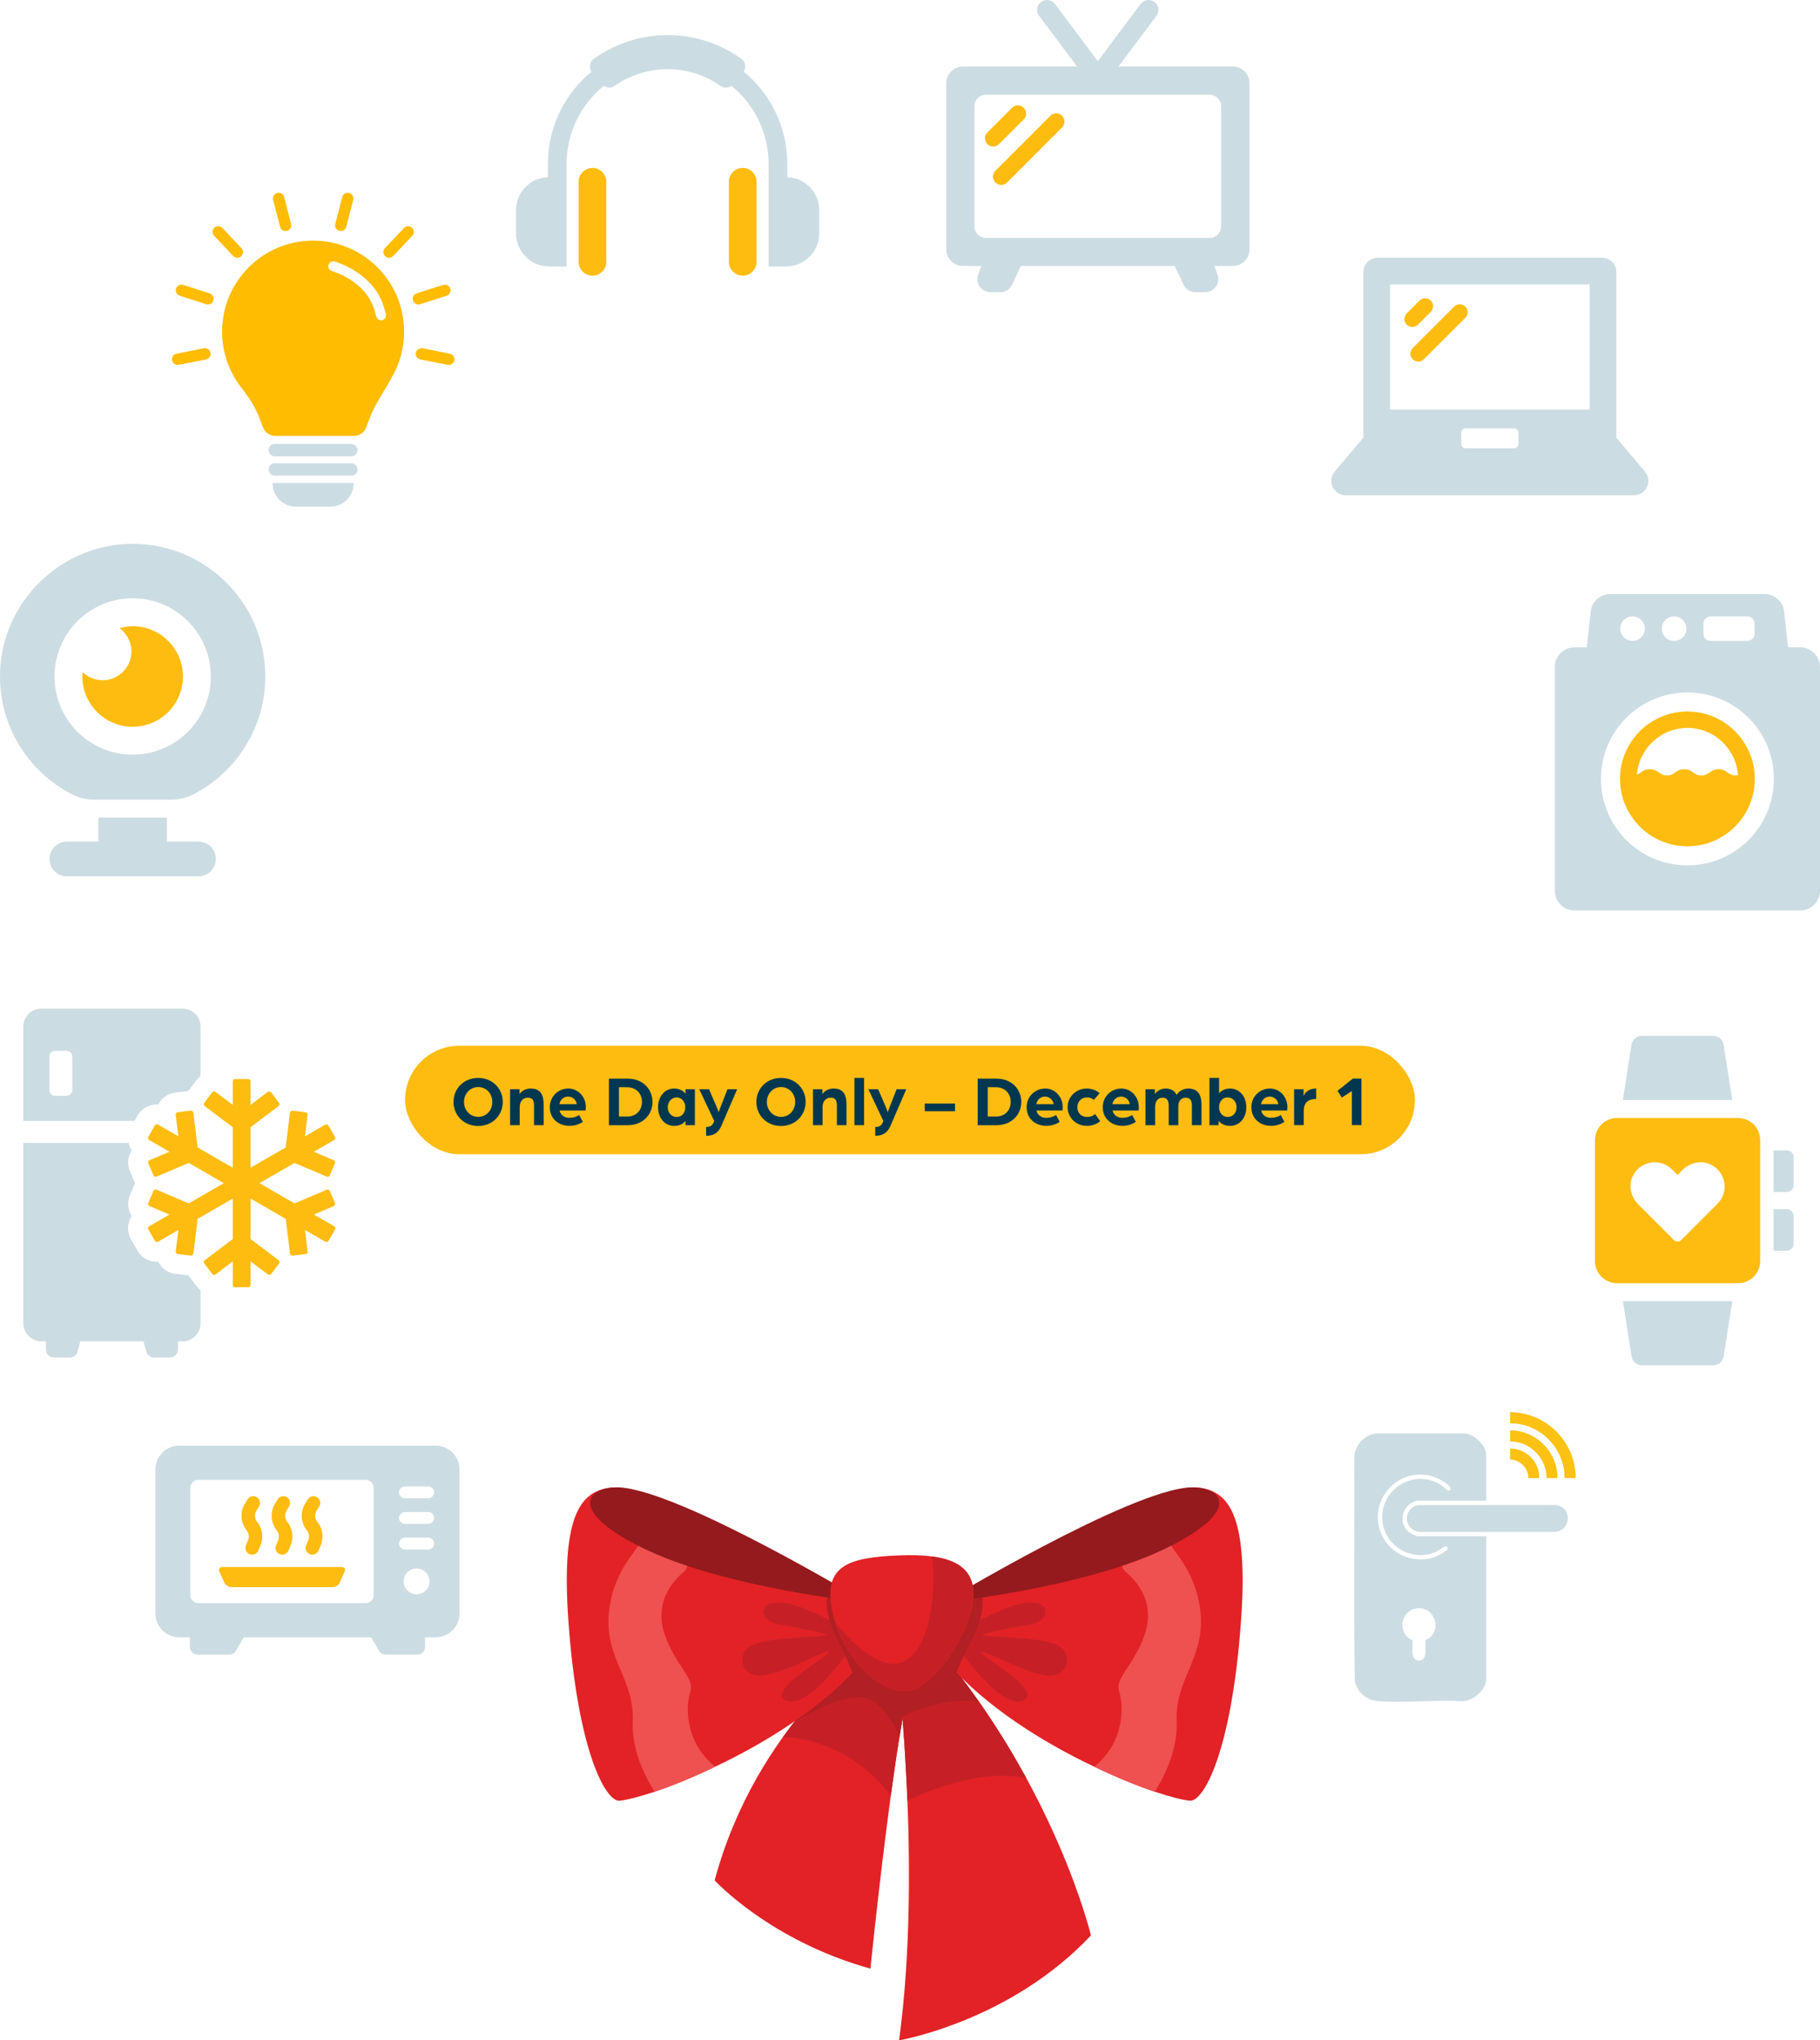 <?xml version="1.0" encoding="UTF-8"?> <svg xmlns="http://www.w3.org/2000/svg" xmlns:xlink="http://www.w3.org/1999/xlink" viewBox="0 0 646.36 724.56"><defs><style> .cls-1 { fill: none; } .cls-2 { fill: #c62026; } .cls-3 { fill: #ccdce3; } .cls-4 { fill: #ef5050; } .cls-5 { fill: #febc11; } .cls-6 { mix-blend-mode: multiply; opacity: .65; } .cls-7 { fill: #fcc112; } .cls-8 { isolation: isolate; } .cls-9 { fill: #b21f24; } .cls-10 { fill: #e22226; } .cls-11 { fill: #fff; } .cls-12 { fill: #ffbc00; } .cls-13 { fill: #02384f; } .cls-14 { fill: #eee8de; } .cls-15 { clip-path: url(#clippath); } .cls-16 { fill: #941a1d; } </style><clipPath id="clippath"><rect class="cls-1" x="-1306.7" y="-1604.44" width="1440" height="1440" transform="translate(-1471.14 -297.74) rotate(90)"></rect></clipPath></defs><g class="cls-8"><g id="Layer_1" data-name="Layer 1"><g class="cls-15"><rect class="cls-12" x="-1546.81" y="-1643.21" width="1920.22" height="1517.54" transform="translate(-1471.14 -297.74) rotate(90)"></rect><g class="cls-6"><path class="cls-14" d="M-160.09-126.59H95.29V-46.75H-65.87V-7.57H88.85v78.85H-65.87v43.64H101.24v79.84H-160.09V-126.59Z"></path></g><image width="4000" height="4000" transform="translate(-1241.8 -1071.19) scale(.33)"></image></g><g><g><path class="cls-11" d="M168.46,207.94h6.35l5.35,7.55c1.99,2.78,6.14,8.81,6.14,8.81,0,0,4.2-5.98,6.14-8.76l5.35-7.6h6.35v33.98h-7.34v-21.5s-1.31,2.15-3.09,4.72l-7.39,10.54-7.45-10.59c-1.73-2.46-3.04-4.67-3.04-4.67v21.5h-7.34v-33.98Z"></path><path class="cls-11" d="M209.2,228.81c0-7.6,6.19-13.64,14-13.64s14.05,6.03,14.05,13.64-6.19,13.64-14.05,13.64-14-6.03-14-13.64ZM230.08,228.81c0-4.09-2.94-7.13-6.87-7.13s-6.87,3.04-6.87,7.13,2.94,7.13,6.87,7.13,6.87-2.99,6.87-7.13Z"></path><path class="cls-11" d="M241.67,215.7h6.92v5.04c.73-2.15,3.41-5.56,9.18-5.56v7.66c-6.08,0-9.07,2.78-9.07,9.02v10.07h-7.03v-26.22Z"></path><path class="cls-11" d="M260.06,228.81c0-7.55,5.87-13.64,13.58-13.64,7.13,0,12.74,6.08,12.74,13.53,0,1.26-.16,2.52-.16,2.52h-19.04c.84,3.62,3.83,5.35,7.29,5.35,2.52,0,5.14-.73,7.08-2.04l2.62,5.03c-2.94,1.94-6.35,2.88-9.75,2.88-7.66,0-14.37-4.98-14.37-13.64ZM279.78,226.56c-.52-3.3-3.15-5.51-6.35-5.51s-5.66,2.2-6.35,5.51h12.69Z"></path><path class="cls-11" d="M301.75,228.81c0-7.55,4.72-13.64,11.96-13.64,3.04,0,6.03,1.21,7.92,3.46v-11.22h7.03v34.51h-6.66v-3.15c-1.89,2.52-5.25,3.67-8.39,3.67-7.24,0-11.85-6.08-11.85-13.64ZM321.62,228.81c0-4.09-2.62-7.13-6.24-7.13s-6.5,3.04-6.5,7.13,2.73,7.13,6.5,7.13,6.24-2.94,6.24-7.13Z"></path><path class="cls-11" d="M333.13,228.81c0-7.55,5.87-13.64,13.58-13.64,7.13,0,12.74,6.08,12.74,13.53,0,1.26-.16,2.52-.16,2.52h-19.04c.84,3.62,3.83,5.35,7.29,5.35,2.52,0,5.14-.73,7.08-2.04l2.62,5.03c-2.94,1.94-6.35,2.88-9.75,2.88-7.66,0-14.37-4.98-14.37-13.64ZM352.84,226.56c-.52-3.3-3.15-5.51-6.35-5.51s-5.66,2.2-6.35,5.51h12.69Z"></path><path class="cls-11" d="M360.05,215.7h7.03l4.88,13.48c1,2.73,1.83,5.45,1.94,5.82.05-.37.94-3.2,1.89-5.77l4.88-13.53h6.98l-10.33,26.28h-6.92l-10.33-26.28Z"></path><path class="cls-11" d="M389.78,208.36c0-2.31,1.89-4.2,4.14-4.2s4.2,1.89,4.2,4.2-1.89,4.14-4.2,4.14-4.14-1.89-4.14-4.14ZM390.47,215.7h7.03v26.22h-7.03v-26.22Z"></path><path class="cls-11" d="M401.7,228.81c0-7.6,6.19-13.64,14-13.64,3.62,0,6.77,1.21,9.39,3.36l-4.25,4.93c-1.21-1.1-2.88-1.78-4.98-1.78-4.09,0-7.03,2.99-7.03,7.13s2.78,7.13,7.24,7.13c2.2,0,4.35-.84,5.72-2.15l3.72,5.24c-2.52,2.15-6.03,3.41-9.81,3.41-7.81,0-14-6.03-14-13.64Z"></path><path class="cls-11" d="M426.94,228.81c0-7.55,5.87-13.64,13.58-13.64,7.13,0,12.74,6.08,12.74,13.53,0,1.26-.16,2.52-.16,2.52h-19.04c.84,3.62,3.83,5.35,7.29,5.35,2.52,0,5.14-.73,7.08-2.04l2.62,5.03c-2.94,1.94-6.35,2.88-9.75,2.88-7.66,0-14.37-4.98-14.37-13.64ZM446.66,226.56c-.52-3.3-3.15-5.51-6.35-5.51s-5.66,2.2-6.35,5.51h12.69Z"></path><path class="cls-11" d="M455.74,238.88l2.52-5.4c1.78,1.36,4.25,2.78,8.18,2.78,1.63,0,4.3-.63,4.3-2.2s-2.26-1.94-4.51-2.57c-5.19-1.36-9.44-3.09-9.44-8.13,0-5.35,5.24-8.18,10.17-8.18,4.3,0,7.03,1.05,9.75,2.62l-2.36,5.24c-2.57-1.26-4.98-1.84-7.29-1.84-1.62,0-3.15.73-3.15,1.84,0,1.47,2.2,1.94,4.62,2.46,4.46,1.05,9.33,2.99,9.33,8.34,0,6.45-6.56,8.6-11.43,8.6-5.61,0-9.23-2.2-10.7-3.57Z"></path><path class="cls-11" d="M481.99,238.36c0-2.36,1.84-4.14,4.14-4.14s4.2,1.78,4.2,4.14-1.84,4.09-4.2,4.09-4.14-1.84-4.14-4.09Z"></path><path class="cls-11" d="M179.02,258.57h6.35l5.35,7.55c1.99,2.78,6.14,8.81,6.14,8.81,0,0,4.2-5.98,6.14-8.76l5.35-7.6h6.35v33.98h-7.34v-21.5s-1.31,2.15-3.09,4.72l-7.39,10.54-7.45-10.59c-1.73-2.46-3.04-4.67-3.04-4.67v21.5h-7.34v-33.98Z"></path><path class="cls-11" d="M219.77,279.44c0-7.6,6.19-13.64,14-13.64s14.05,6.03,14.05,13.64-6.19,13.64-14.05,13.64-14-6.03-14-13.64ZM240.64,279.44c0-4.09-2.94-7.13-6.87-7.13s-6.87,3.04-6.87,7.13,2.94,7.13,6.87,7.13,6.87-2.99,6.87-7.13Z"></path><path class="cls-11" d="M252.23,266.33h6.92v5.04c.73-2.15,3.41-5.56,9.18-5.56v7.66c-6.08,0-9.07,2.78-9.07,9.02v10.07h-7.03v-26.22Z"></path><path class="cls-11" d="M270.62,279.44c0-7.55,5.87-13.64,13.58-13.64,7.13,0,12.74,6.08,12.74,13.53,0,1.26-.16,2.52-.16,2.52h-19.04c.84,3.62,3.83,5.35,7.29,5.35,2.52,0,5.14-.73,7.08-2.04l2.62,5.03c-2.94,1.94-6.35,2.88-9.75,2.88-7.66,0-14.37-4.98-14.37-13.64ZM290.34,277.19c-.52-3.3-3.15-5.51-6.35-5.51s-5.66,2.2-6.35,5.51h12.69Z"></path><path class="cls-11" d="M311.73,289.51l2.52-5.4c1.78,1.36,4.25,2.78,8.18,2.78,1.63,0,4.3-.63,4.3-2.2s-2.26-1.94-4.51-2.57c-5.19-1.36-9.44-3.09-9.44-8.13,0-5.35,5.24-8.18,10.17-8.18,4.3,0,7.03,1.05,9.75,2.62l-2.36,5.24c-2.57-1.26-4.98-1.84-7.29-1.84-1.62,0-3.15.73-3.15,1.84,0,1.47,2.2,1.94,4.62,2.46,4.46,1.05,9.33,2.99,9.33,8.34,0,6.45-6.56,8.6-11.43,8.6-5.61,0-9.23-2.2-10.7-3.57Z"></path><path class="cls-11" d="M338.17,266.33h6.66v3.15c2.15-2.57,5.24-3.67,8.39-3.67,7.24,0,11.85,6.08,11.85,13.58s-4.72,13.69-11.96,13.69c-3.04,0-6.03-1.21-7.92-3.51v10.54h-7.03v-33.77ZM357.89,279.44c0-4.14-2.67-7.13-6.5-7.13-3.57,0-6.24,2.94-6.24,7.13s2.62,7.13,6.24,7.13c3.83,0,6.5-2.99,6.5-7.13Z"></path><path class="cls-11" d="M368.38,279.44c0-7.55,5.87-13.64,13.58-13.64,7.13,0,12.74,6.08,12.74,13.53,0,1.26-.16,2.52-.16,2.52h-19.04c.84,3.62,3.83,5.35,7.29,5.35,2.52,0,5.14-.73,7.08-2.04l2.62,5.03c-2.94,1.94-6.35,2.88-9.75,2.88-7.66,0-14.37-4.98-14.37-13.64ZM388.1,277.19c-.52-3.3-3.15-5.51-6.35-5.51s-5.66,2.2-6.35,5.51h12.69Z"></path><path class="cls-11" d="M397.9,279.44c0-7.55,5.87-13.64,13.58-13.64,7.13,0,12.74,6.08,12.74,13.53,0,1.26-.16,2.52-.16,2.52h-19.04c.84,3.62,3.83,5.35,7.29,5.35,2.52,0,5.14-.73,7.08-2.04l2.62,5.03c-2.94,1.94-6.35,2.88-9.75,2.88-7.66,0-14.37-4.98-14.37-13.64ZM417.62,277.19c-.52-3.3-3.15-5.51-6.35-5.51s-5.66,2.2-6.35,5.51h12.69Z"></path><path class="cls-11" d="M427.56,279.44c0-7.55,4.72-13.64,11.96-13.64,3.04,0,6.03,1.21,7.92,3.46v-11.22h7.03v34.51h-6.66v-3.15c-1.89,2.52-5.25,3.67-8.39,3.67-7.24,0-11.85-6.08-11.85-13.64ZM447.43,279.44c0-4.09-2.62-7.13-6.24-7.13s-6.5,3.04-6.5,7.13,2.73,7.13,6.5,7.13,6.24-2.94,6.24-7.13Z"></path><path class="cls-11" d="M459.89,288.99c0-2.36,1.84-4.14,4.14-4.14s4.2,1.78,4.2,4.14-1.84,4.09-4.2,4.09-4.14-1.84-4.14-4.09Z"></path><path class="cls-11" d="M182.28,309.2h6.35l5.35,7.55c1.99,2.78,6.14,8.81,6.14,8.81,0,0,4.2-5.98,6.14-8.76l5.35-7.6h6.35v33.98h-7.34v-21.5s-1.31,2.15-3.09,4.72l-7.39,10.54-7.45-10.59c-1.73-2.46-3.04-4.67-3.04-4.67v21.5h-7.34v-33.98Z"></path><path class="cls-11" d="M223.02,330.07c0-7.6,6.19-13.64,14-13.64s14.05,6.03,14.05,13.64-6.19,13.64-14.05,13.64-14-6.03-14-13.64ZM243.9,330.07c0-4.09-2.94-7.13-6.87-7.13s-6.87,3.04-6.87,7.13,2.94,7.13,6.87,7.13,6.87-2.99,6.87-7.13Z"></path><path class="cls-11" d="M255.49,316.96h6.92v5.04c.73-2.15,3.41-5.56,9.18-5.56v7.66c-6.08,0-9.07,2.78-9.07,9.02v10.07h-7.03v-26.22Z"></path><path class="cls-11" d="M273.88,330.07c0-7.55,5.87-13.64,13.58-13.64,7.13,0,12.74,6.08,12.74,13.53,0,1.26-.16,2.52-.16,2.52h-19.04c.84,3.62,3.83,5.35,7.29,5.35,2.52,0,5.14-.73,7.08-2.04l2.62,5.03c-2.94,1.94-6.35,2.88-9.75,2.88-7.66,0-14.37-4.98-14.37-13.64ZM293.6,327.82c-.52-3.3-3.15-5.51-6.35-5.51s-5.66,2.2-6.35,5.51h12.69Z"></path><path class="cls-11" d="M316.35,316.96h6.87v3.51c1.52-2.36,4.62-4.04,7.76-4.04,4.14,0,6.71,1.73,8.08,4.67,1.89-3.15,5.51-4.67,8.5-4.67,7.39,0,9.7,5.09,9.7,11.8v14.95h-7.03v-14.05c0-3.46-.84-6.03-4.56-6.03-3.46,0-5.35,2.78-5.35,6.24v13.85h-7.03v-14.05c0-3.46-.79-6.03-4.56-6.03-3.57,0-5.35,3.04-5.35,6.5v13.58h-7.03v-26.22Z"></path><path class="cls-11" d="M361.41,330.07c0-7.55,5.87-13.64,13.58-13.64,7.13,0,12.74,6.08,12.74,13.53,0,1.26-.16,2.52-.16,2.52h-19.04c.84,3.62,3.83,5.35,7.29,5.35,2.52,0,5.14-.73,7.08-2.04l2.62,5.03c-2.94,1.94-6.35,2.88-9.75,2.88-7.66,0-14.37-4.98-14.37-13.64ZM381.13,327.82c-.52-3.3-3.15-5.51-6.35-5.51s-5.66,2.2-6.35,5.51h12.69Z"></path><path class="cls-11" d="M392.24,316.96h6.92v5.04c.73-2.15,3.41-5.56,9.18-5.56v7.66c-6.08,0-9.07,2.78-9.07,9.02v10.07h-7.03v-26.22Z"></path><path class="cls-11" d="M411.64,316.96h6.92v5.04c.73-2.15,3.41-5.56,9.18-5.56v7.66c-6.08,0-9.07,2.78-9.07,9.02v10.07h-7.03v-26.22Z"></path><path class="cls-11" d="M434.82,344.5c3.25,0,4.46-1.1,5.4-3.15l.58-1.15-10.96-23.23h7.13l5.3,12.27c.79,1.84,1.73,4.46,1.73,4.46,0,0,1.1-3.09,1.68-4.62l4.77-12.12h7.03l-11.64,26.96c-2.83,6.45-7.76,6.97-11.01,6.97v-6.4Z"></path><path class="cls-11" d="M456.64,339.62c0-2.36,1.84-4.14,4.14-4.14s4.2,1.78,4.2,4.14-1.84,4.09-4.2,4.09-4.14-1.84-4.14-4.09Z"></path></g><g><path class="cls-11" d="M203.3,438.95c0-1.64.66-3.25,1.67-4.48l6.28-7.62,1.67,1.26-4.2,4.94c.25-.08.76-.22,1.28-.22,3.55,0,6.09,2.67,6.09,6.03s-2.51,6.28-6.39,6.28-6.39-2.76-6.39-6.2ZM213.86,438.93c0-2.4-1.77-4.29-4.18-4.29s-4.18,1.99-4.18,4.29c0,2.43,1.67,4.34,4.18,4.34s4.18-1.88,4.18-4.34Z"></path><path class="cls-11" d="M225.14,431.58h2.07v2.29c.74-1.45,2.4-2.57,4.26-2.57,2.13,0,3.63.93,4.26,2.81.96-1.94,3.03-2.81,4.59-2.81,3.19,0,4.89,1.86,4.89,5.51v8.05h-2.1v-7.78c0-2.27-.79-3.77-3.22-3.77-2.24,0-3.66,1.8-3.66,3.79v7.75h-2.1v-7.78c0-2.27-.79-3.77-3.19-3.77s-3.71,1.96-3.71,3.9v7.64h-2.07v-13.29Z"></path><path class="cls-11" d="M248,438.24c0-3.88,3.08-6.93,6.99-6.93s6.99,3.06,6.99,6.93-3.08,6.91-6.99,6.91-6.99-3.06-6.99-6.91ZM259.84,438.24c0-2.81-2.1-4.91-4.86-4.91s-4.86,2.1-4.86,4.91,2.1,4.89,4.86,4.89,4.86-2.1,4.86-4.89Z"></path><path class="cls-11" d="M264.91,431.58h2.07v2.27c.93-1.61,2.65-2.54,4.61-2.54,3.33,0,4.8,2.02,4.8,5.51v8.05h-2.07v-7.78c0-2.46-.9-3.77-3.3-3.77s-4.04,1.86-4.04,4.07v7.48h-2.07v-13.29Z"></path><path class="cls-11" d="M280.25,440.89v-7.59h-1.99v-1.72h1.99v-2.87l2.07-.38v3.25h4.53v1.72h-4.53v7.64c0,1.83.79,2.35,1.86,2.35,1.23,0,2.18-.74,2.18-.74l.68,1.61c-.52.36-1.61.98-3.06.98-2.35,0-3.74-1.15-3.74-4.26Z"></path><path class="cls-11" d="M289.34,426.92h2.07v6.93c.93-1.61,2.62-2.54,4.59-2.54,3.28,0,4.83,1.94,4.83,5.51v8.05h-2.1v-7.78c0-2.46-.96-3.77-3.36-3.77s-3.96,1.94-3.96,4.04v7.51h-2.07v-17.96Z"></path><path class="cls-11" d="M303.36,443.13l.85-1.69c.98.96,2.4,1.75,4.34,1.75,1.83,0,3.33-.85,3.33-2.05,0-1.39-1.61-1.77-3.22-2.18-2.46-.63-4.7-1.31-4.7-3.85,0-2.4,2.51-3.79,4.75-3.79,1.83,0,3.17.49,4.53,1.42l-.82,1.69c-1.12-.76-2.29-1.15-3.69-1.15s-2.65.76-2.65,1.8c0,1.31,1.47,1.61,3.03,1.94,2.4.55,4.89,1.45,4.89,4.07,0,2.81-2.87,4.07-5.46,4.07s-4.42-1.23-5.19-2.02Z"></path><path class="cls-11" d="M322.27,438.24c0-3.88,3.08-6.93,6.99-6.93s6.99,3.06,6.99,6.93-3.08,6.91-6.99,6.91-6.99-3.06-6.99-6.91ZM334.12,438.24c0-2.81-2.1-4.91-4.86-4.91s-4.86,2.1-4.86,4.91,2.1,4.89,4.86,4.89,4.86-2.1,4.86-4.89Z"></path><path class="cls-11" d="M339.42,433.3h-2.16v-1.72h2.16v-1.01c0-3.3,1.75-4.2,3.58-4.2,1.31,0,2.54.49,3.19.9l-.68,1.58c-.27-.16-1.06-.66-2.07-.66s-1.94.52-1.94,2.59v.79h4.23v1.72h-4.23v11.57h-2.08v-11.57Z"></path><path class="cls-11" d="M352.93,443.13l.85-1.69c.98.96,2.4,1.75,4.34,1.75,1.83,0,3.33-.85,3.33-2.05,0-1.39-1.61-1.77-3.22-2.18-2.46-.63-4.7-1.31-4.7-3.85,0-2.4,2.51-3.79,4.75-3.79,1.83,0,3.17.49,4.53,1.42l-.82,1.69c-1.12-.76-2.29-1.15-3.69-1.15s-2.65.76-2.65,1.8c0,1.31,1.47,1.61,3.03,1.94,2.4.55,4.89,1.45,4.89,4.07,0,2.81-2.87,4.07-5.46,4.07s-4.42-1.23-5.19-2.02Z"></path><path class="cls-11" d="M365.69,438.24c0-3.9,2.59-6.93,6.28-6.93,2.13,0,4.01.87,5,2.59v-2.32h2.07v13.29h-2.07v-2.32c-.98,1.75-2.87,2.59-5,2.59-3.69,0-6.28-3.06-6.28-6.91ZM376.96,438.24c0-2.78-1.99-4.91-4.53-4.91s-4.61,2.07-4.61,4.91,1.97,4.89,4.61,4.89,4.53-2.1,4.53-4.89Z"></path><path class="cls-11" d="M381.11,431.58h2.1l3.77,8.49c.55,1.23.96,2.65.96,2.65,0,0,.41-1.42.96-2.65l3.74-8.49h2.1l-5.84,13.38h-1.91l-5.87-13.38Z"></path><path class="cls-11" d="M396.48,427.84c0-.76.6-1.39,1.36-1.39s1.39.63,1.39,1.39-.63,1.37-1.39,1.37-1.36-.6-1.36-1.37ZM396.8,431.58h2.07v13.29h-2.07v-13.29Z"></path><path class="cls-11" d="M402.47,431.58h2.07v2.27c.93-1.61,2.65-2.54,4.61-2.54,3.33,0,4.8,2.02,4.8,5.51v8.05h-2.07v-7.78c0-2.46-.9-3.77-3.3-3.77s-4.04,1.86-4.04,4.07v7.48h-2.07v-13.29Z"></path><path class="cls-11" d="M418,446.92l.87-1.34c1.06,1.06,2.62,1.67,4.18,1.67,2.27,0,4.83-1.39,4.83-5.32v-.44c-.57,1.5-2.4,2.73-4.97,2.73-3.66,0-6.22-2.84-6.22-6.44s2.57-6.47,6.22-6.47c2.29,0,4.37,1.04,5.05,2.7v-2.43h1.99v10.29c0,5.35-3.82,7.02-6.74,7.02-2.13,0-3.96-.71-5.21-1.97ZM427.89,437.62c0-2.51-2.05-4.45-4.56-4.45s-4.5,1.99-4.5,4.61,1.97,4.59,4.5,4.59,4.56-1.96,4.56-4.75Z"></path><path class="cls-11" d="M432.66,443.13l.85-1.69c.98.96,2.4,1.75,4.34,1.75,1.83,0,3.33-.85,3.33-2.05,0-1.39-1.61-1.77-3.22-2.18-2.46-.63-4.7-1.31-4.7-3.85,0-2.4,2.51-3.79,4.75-3.79,1.83,0,3.17.49,4.53,1.42l-.82,1.69c-1.12-.76-2.29-1.15-3.69-1.15s-2.65.76-2.65,1.8c0,1.31,1.47,1.61,3.03,1.94,2.4.55,4.89,1.45,4.89,4.07,0,2.81-2.87,4.07-5.46,4.07s-4.42-1.23-5.19-2.02Z"></path><path class="cls-11" d="M201.5,465.54c0-3.88,3.08-6.93,6.99-6.93s6.99,3.06,6.99,6.93-3.08,6.91-6.99,6.91-6.99-3.06-6.99-6.91ZM213.35,465.54c0-2.81-2.1-4.91-4.86-4.91s-4.86,2.1-4.86,4.91,2.1,4.89,4.86,4.89,4.86-2.1,4.86-4.89Z"></path><path class="cls-11" d="M218.42,458.88h2.07v2.27c.93-1.61,2.65-2.54,4.61-2.54,3.33,0,4.8,2.02,4.8,5.51v8.05h-2.07v-7.78c0-2.46-.9-3.77-3.3-3.77s-4.04,1.86-4.04,4.07v7.48h-2.07v-13.29Z"></path><path class="cls-11" d="M239.44,460.6h-2.16v-1.72h2.16v-1.01c0-3.3,1.75-4.2,3.58-4.2,1.31,0,2.54.49,3.19.9l-.68,1.58c-.27-.16-1.06-.66-2.07-.66s-1.94.52-1.94,2.59v.79h4.23v1.72h-4.23v11.57h-2.08v-11.57ZM247.27,455.14c0-.76.6-1.39,1.37-1.39s1.39.63,1.39,1.39-.63,1.37-1.39,1.37-1.37-.6-1.37-1.37ZM247.6,458.88h2.08v13.29h-2.08v-13.29Z"></path><path class="cls-11" d="M255.34,469.85v2.32h-1.99v-17.96h2.07v6.99c.98-1.72,2.89-2.59,5-2.59,3.69,0,6.28,3.03,6.28,6.93s-2.59,6.91-6.28,6.91c-2.16,0-4.09-.85-5.08-2.59ZM264.56,465.54c0-2.84-1.97-4.91-4.61-4.91s-4.53,2.13-4.53,4.91,1.99,4.89,4.53,4.89,4.61-2.07,4.61-4.89Z"></path><path class="cls-11" d="M269.03,465.54c0-3.85,2.89-6.93,6.69-6.93,3.55,0,6.36,3.06,6.36,6.85,0,.38-.05.79-.05.82h-10.84c.33,2.65,2.38,4.31,4.83,4.31,1.5,0,3-.52,4.09-1.42l.9,1.53c-1.42,1.12-3.19,1.75-5.02,1.75-3.77,0-6.96-2.7-6.96-6.91ZM280.03,464.69c-.22-2.46-2.1-4.23-4.42-4.23s-4.12,1.75-4.42,4.23h8.84Z"></path><path class="cls-11" d="M284.97,458.88h2.07v2.81c.76-1.75,2.48-3.08,5.13-3.08v2.27c-3.11,0-5.13,1.75-5.13,5v6.31h-2.07v-13.29Z"></path><path class="cls-11" d="M300.83,460.6h-2.16v-1.72h2.16v-1.01c0-3.3,1.75-4.2,3.58-4.2,1.31,0,2.54.49,3.19.9l-.68,1.58c-.27-.16-1.06-.66-2.07-.66s-1.94.52-1.94,2.59v.79h4.23v1.72h-4.23v11.57h-2.08v-11.57Z"></path><path class="cls-11" d="M308.2,465.54c0-3.9,2.59-6.93,6.28-6.93,2.13,0,4.01.87,5,2.59v-2.32h2.07v13.29h-2.07v-2.32c-.98,1.75-2.87,2.59-5,2.59-3.69,0-6.28-3.06-6.28-6.91ZM319.47,465.54c0-2.78-1.99-4.91-4.53-4.91s-4.61,2.07-4.61,4.91,1.97,4.89,4.61,4.89,4.53-2.1,4.53-4.89Z"></path><path class="cls-11" d="M324.3,470.43l.85-1.69c.98.96,2.4,1.75,4.34,1.75,1.83,0,3.33-.85,3.33-2.05,0-1.39-1.61-1.77-3.22-2.18-2.46-.63-4.7-1.31-4.7-3.85,0-2.4,2.51-3.79,4.75-3.79,1.83,0,3.17.49,4.53,1.42l-.82,1.69c-1.12-.76-2.29-1.15-3.69-1.15s-2.65.76-2.65,1.8c0,1.31,1.47,1.61,3.03,1.94,2.4.55,4.89,1.45,4.89,4.07,0,2.81-2.87,4.07-5.46,4.07s-4.42-1.23-5.19-2.02Z"></path><path class="cls-11" d="M338.41,468.19v-7.59h-1.99v-1.72h1.99v-2.87l2.07-.38v3.25h4.53v1.72h-4.53v7.64c0,1.83.79,2.35,1.86,2.35,1.23,0,2.18-.74,2.18-.74l.68,1.61c-.52.36-1.61.98-3.06.98-2.35,0-3.74-1.15-3.74-4.26Z"></path><path class="cls-11" d="M353.29,455.14c0-.76.6-1.39,1.36-1.39s1.39.63,1.39,1.39-.63,1.37-1.39,1.37-1.36-.6-1.36-1.37ZM353.62,458.88h2.07v13.29h-2.07v-13.29Z"></path><path class="cls-11" d="M359.28,458.88h2.07v2.27c.93-1.61,2.65-2.54,4.61-2.54,3.33,0,4.8,2.02,4.8,5.51v8.05h-2.07v-7.78c0-2.46-.9-3.77-3.3-3.77s-4.04,1.86-4.04,4.07v7.48h-2.07v-13.29Z"></path><path class="cls-11" d="M374.63,468.19v-7.59h-1.99v-1.72h1.99v-2.87l2.07-.38v3.25h4.53v1.72h-4.53v7.64c0,1.83.79,2.35,1.86,2.35,1.23,0,2.18-.74,2.18-.74l.68,1.61c-.52.36-1.61.98-3.06.98-2.35,0-3.74-1.15-3.74-4.26Z"></path><path class="cls-11" d="M382.55,465.54c0-3.85,2.89-6.93,6.69-6.93,3.55,0,6.36,3.06,6.36,6.85,0,.38-.05.79-.05.82h-10.84c.33,2.65,2.38,4.31,4.83,4.31,1.5,0,3-.52,4.09-1.42l.9,1.53c-1.42,1.12-3.19,1.75-5.02,1.75-3.77,0-6.96-2.7-6.96-6.91ZM393.55,464.69c-.22-2.46-2.1-4.23-4.42-4.23s-4.12,1.75-4.42,4.23h8.84Z"></path><path class="cls-11" d="M398.49,458.88h2.07v2.81c.76-1.75,2.48-3.08,5.13-3.08v2.27c-3.11,0-5.13,1.75-5.13,5v6.31h-2.07v-13.29Z"></path><path class="cls-11" d="M407.95,458.88h2.07v2.27c.93-1.61,2.65-2.54,4.61-2.54,3.33,0,4.8,2.02,4.8,5.51v8.05h-2.07v-7.78c0-2.46-.9-3.77-3.3-3.77s-4.04,1.86-4.04,4.07v7.48h-2.07v-13.29Z"></path><path class="cls-11" d="M422.23,465.54c0-3.85,2.89-6.93,6.69-6.93,3.55,0,6.36,3.06,6.36,6.85,0,.38-.05.79-.05.82h-10.84c.33,2.65,2.38,4.31,4.83,4.31,1.5,0,3-.52,4.09-1.42l.9,1.53c-1.42,1.12-3.19,1.75-5.02,1.75-3.77,0-6.96-2.7-6.96-6.91ZM433.23,464.69c-.22-2.46-2.1-4.23-4.42-4.23s-4.12,1.75-4.42,4.23h8.84Z"></path><path class="cls-11" d="M438.55,468.19v-7.59h-1.99v-1.72h1.99v-2.87l2.07-.38v3.25h4.53v1.72h-4.53v7.64c0,1.83.79,2.35,1.86,2.35,1.23,0,2.18-.74,2.18-.74l.68,1.61c-.52.36-1.61.98-3.06.98-2.35,0-3.74-1.15-3.74-4.26Z"></path></g><g><g><path class="cls-10" d="M309.13,584.36s-40.56,28.41-55.33,83.39c0,0,19.54,21.4,55.33,31.35,0,0,8.85-87.8,15.86-109.2l-15.86-5.54Z"></path><path class="cls-2" d="M309.13,584.36s-15.67,10.99-31.07,32.5c.07,0,22.57-.25,38.3,20.91,2.71-20.01,5.82-39.29,8.63-47.87l-15.86-5.54Z"></path><path class="cls-9" d="M304.61,602.69c7.45-.16,12.32,8.32,14.81,14.2,1.86-11.63,3.78-21.5,5.57-26.99l-15.86-5.54s-13,9.21-26.95,27.07c4.99-2.99,15.25-8.59,22.43-8.74Z"></path><path class="cls-10" d="M318.44,588.61s9.23,74.71.85,135.95c0,0,39.37-6.64,68.15-37.26,0,0-12.55-52.76-55.13-102.94-13.78-16.24-13.87,4.25-13.87,4.25Z"></path><path class="cls-2" d="M364.49,631.45c-8.05-14.77-18.56-31.05-32.18-47.09-13.78-16.24-13.87,4.25-13.87,4.25,0,0,2.66,21.48,3.82,50.85,0,0,23.43-12.16,42.23-8.01Z"></path><path class="cls-9" d="M347.48,604.17c-4.61-6.57-9.57-13.2-15.18-19.81-.35-.42-.66-.71-.99-1.08h-12.19c-.67,2.66-.69,5.33-.69,5.33,0,0,.36,8.2,1.4,21.35,1.54-.89,13.94-7.35,27.65-5.79Z"></path><g><path class="cls-10" d="M306.27,590.25c-13.61,15.8-34.26,28.62-52.26,37.12-7.96,3.85-15.4,6.84-21.51,8.9-5.44,1.8-9.76,2.92-12.42,3.19-4.91.53-14.88-17.47-18.2-63.56-2.85-39.18,4.92-46.88,15.94-47.68,17.33-1.26,84.41,40.24,84.41,40.24l4.04,21.78Z"></path><path class="cls-4" d="M254,627.38c-7.96,3.85-15.4,6.84-21.51,8.9-4.38-6.91-8.17-16.07-7.77-24.64.72-15.47-9.96-22.45-8.5-38.72,1.52-16.2,11.49-23.24,11.09-25.83-.27-1.73-1.46-10.16-1.26-16.8,5.12,1.33,11.62,3.85,18.66,7.04-.53.53-1.2.99-1.93,1.66-3.32,2.92,4.84,15.27,0,19.26-4.78,3.99-10.43,11.62-6.64,22.38,3.72,10.76,10.69,15.34,9.03,20.06-1.53,4.45-2.39,17.67,8.83,26.7Z"></path><path class="cls-2" d="M302.52,577.96c-5.15.21-18.17-9.75-27.32-8.79-6.43.68-4.46,6.82,1.42,7.72,5.88.9,17.32,3.19,16.93,3.7-.61.82-19.25.65-25.95,3.4-6.7,2.75-4.78,12.88,4.82,10.75,9.58-2.13,21.58-9.41,21.85-8.07s-21.58,13.41-15.58,16.95c7.58,4.47,21.76-15.93,25.12-20.43,2.35-6.79-1.3-5.23-1.3-5.23Z"></path><path class="cls-9" d="M302.22,568.47s-3.45-2.13-8.96-5.4l.44,4.21s-.94,5.65,3.18,13.89c2.95,5.93,5.39,11.06,6.02,13.75,1.28-1.32,2.19-3.29,3.37-4.67l-4.04-21.78Z"></path><path class="cls-16" d="M307.73,569.11s-66.03-39.84-87.84-40.91c-10.51-.51-19.61,7.64,8.01,21.35,29.18,14.48,79.83,19.56,79.83,19.56Z"></path></g><g><path class="cls-10" d="M336.32,590.25c13.61,15.8,34.27,28.62,52.26,37.12,7.97,3.85,15.4,6.84,21.52,8.9,5.44,1.8,9.75,2.92,12.42,3.19,4.91.53,14.87-17.47,18.2-63.56,2.85-39.18-4.92-46.88-15.94-47.68-17.34-1.26-84.41,40.24-84.41,40.24l-4.05,21.78Z"></path><path class="cls-4" d="M388.59,627.38c7.97,3.85,15.4,6.84,21.52,8.9,4.38-6.91,8.17-16.07,7.77-24.64-.73-15.47,9.96-22.45,8.51-38.72-1.54-16.2-11.5-23.24-11.09-25.83.27-1.73,1.46-10.16,1.26-16.8-5.11,1.33-11.62,3.85-18.66,7.04.53.53,1.2.99,1.93,1.66,3.32,2.92-4.85,15.27,0,19.26,4.78,3.99,10.42,11.62,6.64,22.38-3.72,10.76-10.69,15.34-9.03,20.06,1.53,4.45,2.39,17.67-8.83,26.7Z"></path><path class="cls-2" d="M340.06,577.96c5.16.21,18.18-9.75,27.33-8.79,6.43.68,4.45,6.82-1.43,7.72-5.88.9-17.32,3.19-16.93,3.7.61.82,19.26.65,25.96,3.4,6.69,2.75,4.77,12.88-4.82,10.75-9.58-2.13-21.58-9.41-21.85-8.07-.27,1.34,21.58,13.41,15.57,16.95-7.58,4.47-21.76-15.93-25.12-20.43-2.34-6.79,1.29-5.23,1.29-5.23Z"></path><path class="cls-9" d="M340.37,568.47s3.45-2.13,8.96-5.4l-.44,4.21s.94,5.65-3.17,13.89c-2.96,5.93-5.69,11.06-6.31,13.75-1.28-1.32-1.9-3.29-3.08-4.67l4.05-21.78Z"></path><path class="cls-16" d="M334.86,569.11s66.03-39.84,87.83-40.91c10.52-.51,19.62,7.64-8.01,21.35-29.18,14.48-79.82,19.56-79.82,19.56Z"></path></g><path class="cls-10" d="M319.38,552.35c-18.6.72-27.23,3.87-23.73,20.06,3.56,16.46,16.13,28.12,25.64,28.25,9.71.14,23.74-21.03,24.42-33.38.68-12.36-9.7-15.58-26.33-14.93Z"></path><path class="cls-2" d="M345.71,567.28c.5-9.18-5.11-13.31-14.84-14.56,1.43,4.8,1.43,34.6-11.58,37.92-9.2,2.34-21.72-13.34-22.41-14.04,4.6,14.2,15.74,23.95,24.41,24.07,9.7.14,23.74-21.03,24.42-33.38Z"></path></g><g><path class="cls-5" d="M501.57,116.12c-.72,0-1.44-.28-1.99-.83-1.1-1.1-1.1-2.88,0-3.98l4.56-4.56c1.1-1.1,2.88-1.1,3.98,0,1.1,1.1,1.1,2.88,0,3.98l-4.56,4.56c-.55.55-1.27.83-1.99.83Z"></path><path class="cls-5" d="M503.7,128.41c-.72,0-1.44-.28-1.99-.83-1.1-1.1-1.1-2.88,0-3.98l14.72-14.72c1.1-1.1,2.88-1.1,3.98,0,1.1,1.1,1.1,2.88,0,3.98l-14.72,14.72c-.55.55-1.27.83-1.99.83Z"></path><path class="cls-3" d="M584.18,167.44l-10.15-12v-58.79c0-2.84-2.3-5.14-5.14-5.14h-79.59c-2.84,0-5.14,2.3-5.14,5.14v58.79l-10.15,12c-1.29,1.53-1.58,3.66-.74,5.48.84,1.81,2.66,2.97,4.66,2.97h102.32c2,0,3.82-1.16,4.66-2.97.84-1.81.55-3.95-.74-5.48ZM539.26,157.64c0,.86-.7,1.56-1.56,1.56h-17.21c-.86,0-1.56-.7-1.56-1.56v-3.94c0-.86.7-1.56,1.56-1.56h17.21c.86,0,1.56.7,1.56,1.56v3.94ZM564.55,145.44h-70.89v-44.43h70.89v44.43Z"></path></g><g><path class="cls-5" d="M121.47,556.46h-42.63c-.78,0-1.3.8-.98,1.51l1.79,3.99c.46,1.01,1.46,1.66,2.57,1.66h35.86c1.11,0,2.12-.65,2.57-1.66l1.79-3.99c.32-.71-.2-1.51-.98-1.51Z"></path><path class="cls-3" d="M154.74,513.38H63.64c-4.67,0-8.45,3.78-8.45,8.45v51.15c0,4.67,3.78,8.45,8.45,8.45h3.77v3.44c0,1.5,1.21,2.71,2.71,2.71h11.32c.96,0,1.85-.51,2.34-1.34l2.81-4.81h45.2l2.81,4.81c.49.83,1.38,1.34,2.34,1.34h11.32c1.5,0,2.71-1.21,2.71-2.71v-3.44h3.77c4.67,0,8.45-3.78,8.45-8.45v-51.15c0-4.67-3.78-8.45-8.45-8.45ZM132.7,566.46c0,1.56-1.26,2.82-2.82,2.82h-59.47c-1.56,0-2.82-1.26-2.82-2.82v-38.1c0-1.56,1.26-2.82,2.82-2.82h59.47c1.56,0,2.82,1.26,2.82,2.82v38.1ZM147.95,566.16c-2.53,0-4.59-2.05-4.59-4.58s2.05-4.59,4.59-4.59,4.59,2.05,4.59,4.59-2.05,4.58-4.59,4.58ZM152.08,550.26h-8.26c-1.17,0-2.11-.95-2.11-2.11s.95-2.11,2.11-2.11h8.26c1.17,0,2.11.95,2.11,2.11s-.95,2.11-2.11,2.11ZM152.08,541.16h-8.26c-1.17,0-2.11-.95-2.11-2.11s.95-2.11,2.11-2.11h8.26c1.17,0,2.11.95,2.11,2.11s-.95,2.11-2.11,2.11ZM152.08,532.06h-8.26c-1.17,0-2.11-.95-2.11-2.11s.95-2.11,2.11-2.11h8.26c1.17,0,2.11.95,2.11,2.11s-.95,2.11-2.11,2.11Z"></path><path class="cls-5" d="M109.47,547l-.75,1.77c-.52,1.22.05,2.62,1.27,3.14.31.13.62.19.94.19.93,0,1.82-.55,2.2-1.46l.75-1.77c1.19-2.81.75-6.03-1.17-8.42-.92-1.14-1.02-2.75-.25-4l.91-1.48c.69-1.13.34-2.6-.78-3.29-1.13-.7-2.6-.34-3.29.78l-.91,1.48c-1.83,2.97-1.59,6.8.6,9.52.8,1,.99,2.36.49,3.54Z"></path><path class="cls-5" d="M98.78,547l-.75,1.77c-.52,1.22.05,2.62,1.27,3.14.31.13.62.19.94.19.93,0,1.82-.55,2.2-1.46l.75-1.77c1.19-2.81.75-6.03-1.17-8.41-.92-1.15-1.02-2.75-.25-4l.91-1.48c.69-1.13.34-2.6-.78-3.3-1.12-.7-2.6-.35-3.3.78l-.91,1.48c-1.83,2.97-1.59,6.8.6,9.52.8,1,.99,2.36.49,3.54Z"></path><path class="cls-5" d="M88.08,547l-.75,1.77c-.52,1.22.05,2.62,1.27,3.14.31.13.62.19.94.19.93,0,1.82-.55,2.2-1.46l.75-1.77c1.2-2.81.75-6.04-1.17-8.41-.92-1.15-1.02-2.75-.25-4.01l.91-1.48c.69-1.13.34-2.6-.78-3.29-1.13-.7-2.6-.34-3.29.78l-.91,1.48c-1.83,2.97-1.6,6.8.59,9.52.81,1,1,2.36.49,3.54Z"></path></g><g><path class="cls-3" d="M437.79,23.61h-40.56l13.48-17.98c1.32-1.76.72-4.28-1.24-5.26h0c-1.52-.76-3.37-.32-4.39,1.04l-15.21,20.31-15.21-20.31c-1.02-1.36-2.87-1.8-4.39-1.04h0c-1.96.98-2.56,3.5-1.24,5.26l13.48,17.98h-40.52c-3.28,0-5.94,2.66-5.94,5.94v58.97c0,3.28,2.66,5.94,5.94,5.94h6.53l-1.14,3.07c-.5,1.39-.29,2.99.55,4.25.88,1.22,2.32,1.98,3.79,1.98h3.5c1.81,0,3.46-1.05,4.23-2.69l3.1-6.62h54.67l3.12,6.66c.76,1.62,2.38,2.65,4.17,2.65h3.54c1.52,0,2.91-.76,3.79-1.98.88-1.26,1.1-2.86.55-4.25l-1.1-3.07h6.53c3.24,0,5.94-2.65,5.94-5.94V29.55c0-3.27-2.67-5.94-5.94-5.94ZM433.67,80.4c0,2.23-1.81,4.09-4.04,4.09h-79.48c-2.27,0-4.09-1.85-4.09-4.09v-42.67c0-2.23,1.81-4.09,4.09-4.09h79.48c2.23,0,4.04,1.85,4.04,4.09v42.67Z"></path><path class="cls-5" d="M354.81,51.17l8.75-8.75c1.14-1.14,1.14-3,0-4.14-1.14-1.14-3-1.14-4.14,0l-8.75,8.75c-1.14,1.14-1.14,3,0,4.14.57.57,1.32.86,2.07.86s1.5-.29,2.07-.86Z"></path><path class="cls-5" d="M373.04,41.12l-19.54,19.54c-1.14,1.14-1.14,3,0,4.14.57.57,1.32.86,2.07.86s1.5-.29,2.07-.86l19.54-19.54c1.14-1.14,1.14-3,0-4.14-1.14-1.14-3-1.14-4.14,0Z"></path></g><g><path class="cls-3" d="M612.13,370.99c-.3-1.8-1.84-3.15-3.72-3.15h-25.27c-1.84,0-3.42,1.35-3.72,3.15l-3.08,19.63h38.86l-3.08-19.63Z"></path><path class="cls-3" d="M579.43,481.7c.3,1.8,1.88,3.15,3.72,3.15h25.27c1.88,0,3.42-1.35,3.72-3.15l3.08-19.63h-38.86l3.08,19.63Z"></path><path class="cls-5" d="M617.27,397.02h-42.98c-4.33,0-7.84,3.51-7.84,7.84v42.98c0,4.33,3.51,7.84,7.84,7.84h42.98c4.33,0,7.84-3.51,7.84-7.84v-42.98c0-4.33-3.51-7.84-7.84-7.84ZM609.97,427.47l-12.9,12.9c-.71.71-1.87.71-2.59,0l-12.74-12.74c-2.78-2.78-3.57-7.13-1.59-10.52,3.02-5.14,9.73-5.75,13.63-1.85l1.99,1.99,1.82-1.82c2.78-2.78,7.13-3.57,10.52-1.59,5.14,3.01,5.76,9.73,1.85,13.63Z"></path><path class="cls-3" d="M634.55,408.53h-4.68v14.78h4.68c1.36,0,2.46-1.1,2.46-2.47v-9.85c0-1.36-1.1-2.47-2.46-2.47Z"></path><path class="cls-3" d="M634.55,429.38h-4.68v14.78h4.68c1.36,0,2.46-1.1,2.46-2.47v-9.85c0-1.36-1.1-2.47-2.46-2.47Z"></path></g><g><path class="cls-3" d="M279.61,62.91v-4.69c0-13.19-6.04-25-15.49-32.8.95-1.51.61-3.52-.89-4.59-7.61-5.43-16.75-8.38-26.12-8.38s-18.54,2.96-26.15,8.38c-1.51,1.07-1.84,3.08-.89,4.6-9.45,7.8-15.49,19.61-15.49,32.8v4.69c-6.29.24-11.32,5.37-11.32,11.71v8.23c0,6.5,5.26,11.76,11.76,11.76h6.21v-36.39c0-11.18,5.14-21.18,13.19-27.76,1.12.79,2.62.9,3.79.08,5.52-3.88,12.13-5.98,18.9-5.98s13.36,2.11,18.87,5.98c1.17.82,2.67.71,3.8-.08,8.04,6.58,13.19,16.58,13.19,27.76v36.39h6.21c6.49,0,11.76-5.26,11.76-11.76v-8.23c0-6.34-5.03-11.48-11.32-11.71Z"></path><path class="cls-5" d="M210.41,59.64c-2.72,0-4.92,2.2-4.92,4.92v28.41c0,2.72,2.2,4.92,4.92,4.92s4.92-2.2,4.92-4.92v-28.41c0-2.72-2.2-4.92-4.92-4.92Z"></path><path class="cls-5" d="M263.77,59.64h0c2.72,0,4.92,2.2,4.92,4.92v28.41c0,2.72-2.21,4.92-4.92,4.92h0c-2.72,0-4.92-2.2-4.92-4.92v-28.41c0-2.72,2.2-4.92,4.92-4.92Z"></path></g><g><path class="cls-5" d="M599.27,252.67c-13.2,0-23.94,10.74-23.94,23.94s10.74,23.94,23.94,23.94,23.94-10.74,23.94-23.94-10.74-23.94-23.94-23.94ZM599.27,258.5c9.53,0,17.27,7.42,17.97,16.77-.26.05-.49.12-.82.12-1.4,0-2.1-.52-2.84-1.03-.78-.59-1.62-1.18-3.25-1.18s-2.47.59-3.29,1.18c-.74.52-1.44,1.03-2.84,1.03s-2.07-.52-2.8-1.03c-.81-.59-1.62-1.18-3.29-1.18s-2.44.59-3.25,1.18c-.74.52-1.44,1.03-2.84,1.03s-2.07-.52-2.81-1.03c-.81-.59-1.62-1.18-3.29-1.18s-2.44.59-3.25,1.18c-.42.3-.83.58-1.36.78.76-9.29,8.47-16.64,17.95-16.64Z"></path><path class="cls-3" d="M639.36,229.88h-4.36l-1.37-12.68c-.38-3.56-3.38-6.25-6.96-6.25h-54.79c-3.58,0-6.58,2.69-6.96,6.25l-1.37,12.68h-4.36c-3.86,0-7.01,3.14-7.01,7v79.45c0,3.86,3.14,7,7.01,7h80.17c3.86,0,7-3.14,7-7v-79.45c0-3.86-3.14-7-7-7ZM604.97,221.42c0-1.4,1.13-2.53,2.53-2.53h13.09c1.4,0,2.53,1.13,2.53,2.53v3.66c0,1.4-1.13,2.53-2.53,2.53h-13.09c-1.4,0-2.53-1.13-2.53-2.53v-3.66ZM594.56,218.89c2.41,0,4.36,1.95,4.36,4.36s-1.95,4.36-4.36,4.36-4.36-1.95-4.36-4.36,1.95-4.36,4.36-4.36ZM579.78,218.89c2.41,0,4.36,1.95,4.36,4.36s-1.95,4.36-4.36,4.36-4.36-1.95-4.36-4.36,1.95-4.36,4.36-4.36ZM599.27,307.31c-16.96,0-30.7-13.75-30.7-30.7s13.75-30.7,30.7-30.7,30.7,13.75,30.7,30.7-13.75,30.7-30.7,30.7Z"></path></g><g><path class="cls-5" d="M47.11,222.37c-1.63,0-3.19.29-4.69.7,2.57,1.86,4.26,4.86,4.26,8.27,0,5.65-4.58,10.23-10.23,10.23-2.74,0-5.21-1.09-7.05-2.84-.04.5-.15.99-.15,1.5,0,9.85,8.01,17.86,17.86,17.86s17.86-8.01,17.86-17.86-8.01-17.86-17.86-17.86Z"></path><path class="cls-3" d="M44.55,193.19c-23.18,1.23-42.41,19.79-44.37,42.92-1.7,20,9.11,37.63,25.45,46.02,2.43,1.25,5.15,1.85,7.88,1.85h27.2c2.75,0,5.48-.61,7.92-1.87,15.19-7.81,25.59-23.62,25.59-41.88,0-26.87-22.49-48.48-49.67-47.04ZM47.11,267.99c-15.31,0-27.76-12.45-27.76-27.76s12.45-27.77,27.76-27.77,27.77,12.45,27.77,27.77-12.45,27.76-27.77,27.76Z"></path><path class="cls-3" d="M70.48,298.88h-11.18v-8.53h-24.37s0,8.53,0,8.53h-11.18c-3.41,0-6.17,2.76-6.17,6.17s2.76,6.17,6.17,6.17h46.74c3.41,0,6.17-2.76,6.17-6.17s-2.76-6.17-6.17-6.17Z"></path></g><g><path class="cls-3" d="M48.89,396.15c1.37-2.44,3.99-3.94,6.78-3.94.18,0,.35,0,.53.04.22-.44.49-.89.8-1.28,1.28-1.64,3.19-2.75,5.23-2.97l4.56-.58h.09l2.83-3.72c.44-.58.93-1.11,1.51-1.51v-17.63c0-3.54-2.84-6.38-6.38-6.38H14.69c-3.54,0-6.42,2.83-6.42,6.38v33.49h39.51l1.11-1.9ZM25.68,387.12c0,1.12-.91,2.03-2.03,2.03h-4.07c-1.12,0-2.04-.91-2.04-2.03v-11.91c0-1.12.92-2.04,2.04-2.04h4.07c1.12,0,2.03.92,2.03,2.04v11.91Z"></path><path class="cls-3" d="M66.87,452.89l-4.61-.53c-2.08-.27-3.99-1.33-5.27-3.01-.31-.4-.58-.8-.8-1.24h-.53c-2.79,0-5.4-1.51-6.82-3.94l-2.3-4.03c-1.06-1.82-1.33-4.03-.8-5.89.22-.89.58-1.68,1.06-2.39-.27-.44-.53-.89-.71-1.37-.8-1.91-.75-4.08.04-5.98l1.82-4.3.04-.04-1.86-4.3c-.8-1.91-.84-4.12-.04-6.07.18-.44.44-.89.71-1.28-.49-.71-.84-1.51-1.06-2.39-.04-.09-.04-.18-.04-.27H8.27v64.05c0,3.55,2.88,6.42,6.42,6.42h1.6v2.88c0,1.59,1.29,2.88,2.88,2.88h5.59c1.3,0,2.44-.87,2.78-2.13l.98-3.63h22.46l.98,3.63c.34,1.26,1.48,2.13,2.78,2.13h5.59c1.59,0,2.88-1.29,2.88-2.88v-2.88h1.64c3.52,0,6.38-2.86,6.38-6.38v-11.83c-.58-.4-1.06-.89-1.51-1.46l-2.83-3.77Z"></path><path class="cls-5" d="M111.45,431.32l7.06-3c.2-.09.36-.25.45-.45.08-.2.08-.43,0-.64l-1.83-4.3c-.18-.43-.67-.61-1.09-.44l-11.44,4.87-12.46-7.2,12.46-7.19,11.44,4.87c.42.17.91-.01,1.09-.44l1.83-4.3c.09-.2.09-.43,0-.64-.08-.2-.24-.37-.45-.45l-7.06-3,7.2-4.15c.19-.11.33-.29.39-.51.06-.21.03-.44-.08-.63l-2.33-4.04c-.23-.4-.74-.54-1.13-.3l-7.2,4.15.93-7.62c.03-.22-.03-.44-.17-.61-.14-.17-.33-.29-.55-.31l-4.63-.56c-.45-.05-.87.27-.92.72l-1.51,12.34-12.47,7.19v-14.39l9.94-7.48c.18-.13.29-.33.32-.55.03-.22-.03-.44-.16-.62l-2.81-3.73c-.27-.36-.79-.43-1.16-.17l-6.13,4.61v-8.32c0-.46-.37-.83-.83-.83h-4.67c-.46,0-.83.37-.83.83v8.32l-6.13-4.61c-.37-.27-.89-.2-1.16.17l-2.81,3.73c-.13.18-.19.4-.16.62.03.22.15.42.32.55l9.94,7.48v14.39l-12.46-7.2-1.51-12.34c-.06-.46-.47-.79-.93-.72l-4.63.56c-.22.03-.42.14-.55.31-.14.18-.2.4-.17.61l.93,7.62-7.2-4.15c-.4-.23-.91-.09-1.13.3l-2.33,4.04c-.11.19-.14.42-.08.63.06.22.2.4.39.51l7.2,4.15-7.06,3c-.2.09-.36.25-.45.45-.08.2-.08.43,0,.64l1.83,4.3c.18.43.66.61,1.09.44l11.44-4.87,12.46,7.2-12.46,7.19-11.44-4.87c-.2-.08-.43-.09-.64,0-.2.08-.37.24-.45.45l-1.83,4.3c-.09.2-.09.43,0,.64.08.21.24.37.45.45l7.06,3-7.2,4.15c-.19.11-.33.29-.39.51-.06.21-.03.44.08.63l2.34,4.04c.23.4.74.53,1.13.31l7.2-4.16-.93,7.62c-.03.22.03.44.17.61.13.17.33.29.55.31l4.63.56c.45.02.87-.27.93-.72l1.51-12.35,12.46-7.19v14.39l-9.94,7.48c-.37.28-.44.8-.16,1.17l2.81,3.73c.13.18.33.29.55.32.22.03.44-.03.62-.16l6.13-4.62v8.32c0,.46.37.83.83.83h4.67c.46,0,.83-.37.83-.83v-8.32l6.13,4.62c.18.13.4.18.62.16.22-.03.42-.15.55-.32l2.81-3.73c.28-.37.2-.89-.16-1.17l-9.94-7.48v-14.39l12.47,7.2,1.51,12.34c.06.45.47.74.92.72l4.63-.56c.22-.03.42-.14.55-.31.14-.18.2-.4.17-.61l-.93-7.62,7.2,4.16c.4.23.9.09,1.13-.31l2.34-4.04c.11-.19.14-.42.08-.63-.06-.21-.19-.4-.39-.51l-7.2-4.15Z"></path></g><circle class="cls-1" cx="309.28" cy="345.16" r="277.81"></circle><g><path class="cls-3" d="M527.82,532.91h-24.43c-.63,0-2.32.88-2.85,1.31-3.5,2.82-3.24,8.16.67,10.43.43.25,1.92.9,2.34.9h24.28v50.8c0,3.81-4.95,7.95-8.7,7.79-9.63-.5-19.9.64-29.46,0-4.19-.28-7.52-2.98-8.51-7.06-.46-26.52-.06-53.12-.2-79.67.31-4.33,3.41-7.65,7.65-8.38h31.43c3.38.08,7.79,4.25,7.79,7.62v16.26ZM514.98,529.17c.39-.39.13-1-.19-1.36-1.36-1.52-4.44-3.08-6.41-3.62-11.8-3.19-22.27,8.2-18.15,19.7,3.08,8.6,13.48,12.51,21.5,8,.4-.22,1.99-1.23,2.21-1.49.24-.3.22-.65.08-1-.5-1.02-2.71,1-3.42,1.36-8.27,4.25-18.42-1.07-19.61-10.24-1.49-11.46,11.37-19.57,21-12.98.45.3,1.98,1.73,2.22,1.8.21.06.63-.02.78-.17ZM506.26,582.42c6.67-2.86,3.15-12.95-3.91-11.08-5.29,1.4-5.84,9.05-.73,11.16.22,1.99-.93,6.71,1.93,7.14,3.78.56,2.45-5.1,2.71-7.21Z"></path><path class="cls-3" d="M503.58,534.49l48.98-.04c5.77.83,5.6,8.83-.15,9.56h-48.41c-5.59-.76-5.89-8.29-.42-9.52Z"></path><path class="cls-7" d="M536.3,505.47v-4.01c4.49.11,8.86,1.35,12.63,3.79,5.68,3.69,9.63,9.91,10.48,16.65.07.59.24,1.93.18,2.46-.02.15-.07.53-.24.53h-3.55c-.37,0-.2-1.57-.23-1.93-.94-9.77-9.39-17.63-19.27-17.5Z"></path><path class="cls-7" d="M553.1,524.9h-3.85c0-6.51-5-12.2-11.49-12.95-.28-.03-1.46.12-1.46-.23v-3.78c9.16-.05,16.99,7.78,16.8,16.96Z"></path><path class="cls-7" d="M546.62,524.9h-3.85c.03-3.58-2.91-6.52-6.47-6.63v-3.85c5.62-.12,10.57,4.84,10.33,10.48Z"></path></g><g><rect class="cls-3" x="95.4" y="157.65" width="31.58" height="4.39" rx="2.15" ry="2.15"></rect><rect class="cls-3" x="95.4" y="164.52" width="31.58" height="4.39" rx="2.15" ry="2.15"></rect><path class="cls-3" d="M96.81,171.5h28.77v.2c0,4.53-3.68,8.21-8.21,8.21h-12.35c-4.53,0-8.21-3.68-8.21-8.21v-.2h0Z"></path><path class="cls-12" d="M143.51,117.77c0-17.85-14.47-32.32-32.32-32.32s-32.32,14.47-32.32,32.32c0,6.16,1.72,11.91,4.71,16.81h-.04c.13.19.27.38.41.58.7,1.1,1.47,2.15,2.29,3.14.06.07.11.14.16.21,2.02,2.77,4.22,6.01,5.67,9.74.46,1.19.9,2.35,1.32,3.5.67,1.82,2.4,3.04,4.34,3.04h28c1.92,0,3.65-1.19,4.32-2.99.36-.96.72-1.93,1.09-2.91,2.01-5.47,5.51-10.22,7.71-14.31h-.04c2.99-4.9,4.71-10.65,4.71-16.81Z"></path><path class="cls-11" d="M135.35,113.73c-.77,0-1.48-.52-1.69-1.3l-.02-.06c-.74-2.76-1.66-6.2-4.95-9.56-3.76-3.84-7.97-5.69-10.84-6.56-.93-.28-1.45-1.26-1.17-2.19.28-.93,1.26-1.45,2.19-1.17,3.26.99,8.04,3.08,12.32,7.46,3.93,4.01,5.03,8.11,5.83,11.1l.02.06c.25.94-.3,1.9-1.24,2.15-.15.04-.31.06-.46.06Z"></path><g><path class="cls-12" d="M73.89,123.98c-.45-.3-.99-.41-1.51-.3l-9.68,1.92c-.53.11-.98.41-1.28.86-.3.45-.41.99-.3,1.52.19.96,1.04,1.62,1.98,1.62.13,0,.26-.01.39-.04l9.68-1.92c1.09-.22,1.8-1.28,1.59-2.37-.11-.53-.41-.98-.86-1.28Z"></path><path class="cls-12" d="M74.48,104.18l-9.4-3c-.51-.16-1.06-.12-1.54.13s-.83.67-1,1.18c-.16.51-.12,1.06.13,1.54s.67.83,1.18,1l9.4,3c.2.06.41.1.61.1.86,0,1.65-.55,1.92-1.41.34-1.06-.25-2.2-1.31-2.54Z"></path><path class="cls-12" d="M78.97,80.96c-.76-.81-2.04-.84-2.85-.08-.81.76-.84,2.04-.08,2.85l6.78,7.17c.37.39.87.62,1.41.63.02,0,.04,0,.06,0,.52,0,1.01-.19,1.39-.55.39-.37.62-.87.63-1.41.02-.54-.18-1.05-.55-1.44l-6.78-7.17Z"></path><path class="cls-12" d="M100.92,69.98c-.28-1.08-1.38-1.73-2.46-1.45-1.08.28-1.73,1.38-1.45,2.46l2.46,9.55c.13.52.46.96.93,1.23.31.19.67.28,1.02.28.17,0,.34-.02.51-.06,1.08-.28,1.73-1.38,1.45-2.46l-2.46-9.55Z"></path><path class="cls-12" d="M123.99,68.53c-.52-.13-1.07-.06-1.53.22-.46.27-.79.71-.93,1.23l-2.46,9.55c-.13.52-.06,1.07.22,1.53.27.46.71.79,1.23.93.17.04.34.06.5.06.9,0,1.72-.61,1.95-1.51l2.46-9.55c.13-.52.06-1.07-.22-1.53-.27-.46-.71-.79-1.23-.93Z"></path><path class="cls-12" d="M146.96,82.29c-.02-.54-.24-1.04-.63-1.41-.81-.76-2.09-.73-2.85.08l-6.78,7.17c-.76.81-.73,2.09.08,2.85.38.36.87.55,1.39.55.02,0,.04,0,.06,0,.54-.02,1.04-.24,1.41-.63l6.78-7.17c.37-.39.57-.9.55-1.44Z"></path><path class="cls-12" d="M149.2,108.03l9.4-3c1.06-.34,1.65-1.48,1.31-2.54-.34-1.06-1.48-1.65-2.54-1.31l-9.4,3c-1.06.34-1.65,1.48-1.31,2.54.16.51.52.93,1,1.18.29.15.61.23.92.23.21,0,.41-.03.62-.1Z"></path><path class="cls-12" d="M161.04,126.47c-.3-.45-.76-.75-1.28-.86l-9.68-1.92c-.53-.1-1.07,0-1.51.3-.45.3-.75.76-.86,1.28-.22,1.09.49,2.16,1.59,2.37l9.68,1.92c.13.03.26.04.39.04.94,0,1.79-.67,1.98-1.62.11-.53,0-1.07-.3-1.51Z"></path></g></g></g><g><rect class="cls-5" x="143.85" y="371.36" width="358.66" height="38.54" rx="19.27" ry="19.27"></rect><g><path class="cls-13" d="M161.06,391.31c0-4.72,3.65-8.52,8.75-8.52s8.75,3.8,8.75,8.52-3.65,8.55-8.75,8.55-8.75-3.8-8.75-8.55ZM174.84,391.31c0-2.93-2.12-5.28-5-5.28s-5.05,2.35-5.05,5.28,2.14,5.31,5.05,5.31,5-2.35,5-5.31Z"></path><path class="cls-13" d="M181.16,386.81h3.34v1.71c1.02-1.4,2.47-1.96,4.03-1.96,3.37,0,4.54,2.17,4.54,5.66v7.35h-3.42v-6.91c0-1.86-.48-2.86-2.22-2.86s-2.86,1.38-2.86,3.32v6.46h-3.42v-12.76Z"></path><path class="cls-13" d="M195.25,393.19c0-3.67,2.86-6.63,6.61-6.63,3.47,0,6.2,2.96,6.2,6.58,0,.61-.08,1.22-.08,1.22h-9.26c.41,1.76,1.86,2.6,3.55,2.6,1.22,0,2.5-.36,3.44-1l1.28,2.45c-1.43.94-3.09,1.4-4.75,1.4-3.73,0-6.99-2.42-6.99-6.63ZM204.84,392.1c-.26-1.61-1.53-2.68-3.09-2.68s-2.75,1.07-3.09,2.68h6.17Z"></path><path class="cls-13" d="M216.25,383.04h6.63c5.43,0,8.85,3.75,8.85,8.27s-3.42,8.27-8.85,8.27h-6.63v-16.53ZM222.73,396.51c3.16,0,5.25-2.19,5.25-5.2s-2.09-5.21-5.25-5.21h-2.91v10.41h2.91Z"></path><path class="cls-13" d="M233.7,393.19c0-3.67,2.24-6.63,5.77-6.63,1.48,0,3.06.59,3.98,1.81v-1.56h3.34v12.76h-3.34v-1.53c-.89,1.22-2.5,1.79-3.98,1.79-3.52,0-5.77-2.96-5.77-6.63ZM243.36,393.19c0-1.99-1.28-3.47-3.04-3.47s-3.16,1.48-3.16,3.47,1.33,3.47,3.16,3.47,3.04-1.43,3.04-3.47Z"></path><path class="cls-13" d="M250.76,400.21c1.58,0,2.17-.54,2.63-1.53l.28-.56-5.33-11.3h3.47l2.58,5.97c.38.89.84,2.17.84,2.17,0,0,.54-1.5.82-2.25l2.32-5.89h3.42l-5.66,13.11c-1.38,3.14-3.78,3.39-5.36,3.39v-3.11Z"></path><path class="cls-13" d="M268.62,391.31c0-4.72,3.65-8.52,8.75-8.52s8.75,3.8,8.75,8.52-3.65,8.55-8.75,8.55-8.75-3.8-8.75-8.55ZM282.4,391.31c0-2.93-2.12-5.28-5-5.28s-5.05,2.35-5.05,5.28,2.14,5.31,5.05,5.31,5-2.35,5-5.31Z"></path><path class="cls-13" d="M288.72,386.81h3.34v1.71c1.02-1.4,2.47-1.96,4.03-1.96,3.37,0,4.54,2.17,4.54,5.66v7.35h-3.42v-6.91c0-1.86-.48-2.86-2.22-2.86s-2.86,1.38-2.86,3.32v6.46h-3.42v-12.76Z"></path><path class="cls-13" d="M303.44,382.78h3.42v16.79h-3.42v-16.79Z"></path><path class="cls-13" d="M310.82,400.21c1.58,0,2.17-.54,2.63-1.53l.28-.56-5.33-11.3h3.47l2.58,5.97c.38.89.84,2.17.84,2.17,0,0,.54-1.5.82-2.25l2.32-5.89h3.42l-5.66,13.11c-1.38,3.14-3.78,3.39-5.36,3.39v-3.11Z"></path><path class="cls-13" d="M328.42,391.89h10.74v2.73h-10.74v-2.73Z"></path><path class="cls-13" d="M347.22,383.04h6.63c5.43,0,8.85,3.75,8.85,8.27s-3.42,8.27-8.85,8.27h-6.63v-16.53ZM353.7,396.51c3.16,0,5.25-2.19,5.25-5.2s-2.09-5.21-5.25-5.21h-2.91v10.41h2.91Z"></path><path class="cls-13" d="M364.6,393.19c0-3.67,2.86-6.63,6.61-6.63,3.47,0,6.2,2.96,6.2,6.58,0,.61-.08,1.22-.08,1.22h-9.26c.41,1.76,1.86,2.6,3.55,2.6,1.22,0,2.5-.36,3.44-1l1.28,2.45c-1.43.94-3.09,1.4-4.75,1.4-3.72,0-6.99-2.42-6.99-6.63ZM374.2,392.1c-.25-1.61-1.53-2.68-3.09-2.68s-2.75,1.07-3.09,2.68h6.17Z"></path><path class="cls-13" d="M379.15,393.19c0-3.7,3.01-6.63,6.81-6.63,1.76,0,3.29.59,4.57,1.63l-2.07,2.4c-.59-.54-1.4-.87-2.42-.87-1.99,0-3.42,1.45-3.42,3.47s1.35,3.47,3.52,3.47c1.07,0,2.12-.41,2.78-1.05l1.81,2.55c-1.22,1.05-2.93,1.66-4.77,1.66-3.8,0-6.81-2.93-6.81-6.63Z"></path><path class="cls-13" d="M391.63,393.19c0-3.67,2.86-6.63,6.61-6.63,3.47,0,6.2,2.96,6.2,6.58,0,.61-.08,1.22-.08,1.22h-9.26c.41,1.76,1.86,2.6,3.55,2.6,1.22,0,2.5-.36,3.44-1l1.28,2.45c-1.43.94-3.09,1.4-4.75,1.4-3.73,0-6.99-2.42-6.99-6.63ZM401.23,392.1c-.26-1.61-1.53-2.68-3.09-2.68s-2.75,1.07-3.09,2.68h6.17Z"></path><path class="cls-13" d="M406.81,386.81h3.34v1.71c.74-1.15,2.25-1.96,3.78-1.96,2.02,0,3.27.84,3.93,2.27.92-1.53,2.68-2.27,4.13-2.27,3.6,0,4.72,2.47,4.72,5.74v7.27h-3.42v-6.84c0-1.68-.41-2.93-2.22-2.93-1.68,0-2.6,1.35-2.6,3.04v6.74h-3.42v-6.84c0-1.68-.38-2.93-2.22-2.93-1.74,0-2.6,1.48-2.6,3.16v6.61h-3.42v-12.76Z"></path><path class="cls-13" d="M432.77,398.04v1.53h-3.24v-16.79h3.42v5.46c.92-1.1,2.37-1.68,3.85-1.68,3.52,0,5.82,2.96,5.82,6.63s-2.24,6.63-5.77,6.63c-1.53,0-3.14-.56-4.08-1.79ZM439.15,393.19c0-1.99-1.33-3.47-3.16-3.47s-3.04,1.48-3.04,3.47,1.3,3.47,3.04,3.47c1.84,0,3.16-1.45,3.16-3.47Z"></path><path class="cls-13" d="M444.41,393.19c0-3.67,2.86-6.63,6.61-6.63,3.47,0,6.2,2.96,6.2,6.58,0,.61-.08,1.22-.08,1.22h-9.26c.41,1.76,1.86,2.6,3.55,2.6,1.22,0,2.5-.36,3.44-1l1.28,2.45c-1.43.94-3.09,1.4-4.75,1.4-3.73,0-6.99-2.42-6.99-6.63ZM454.01,392.1c-.26-1.61-1.53-2.68-3.09-2.68s-2.75,1.07-3.09,2.68h6.17Z"></path><path class="cls-13" d="M459.59,386.81h3.37v2.45c.36-1.05,1.66-2.71,4.46-2.71v3.72c-2.96,0-4.41,1.35-4.41,4.39v4.9h-3.42v-12.76Z"></path><path class="cls-13" d="M480.1,387.45l-3.57,2.32-1.53-2.4,5.46-4.34h3.06v16.53h-3.42v-12.12Z"></path></g></g></g></g></g></svg> 